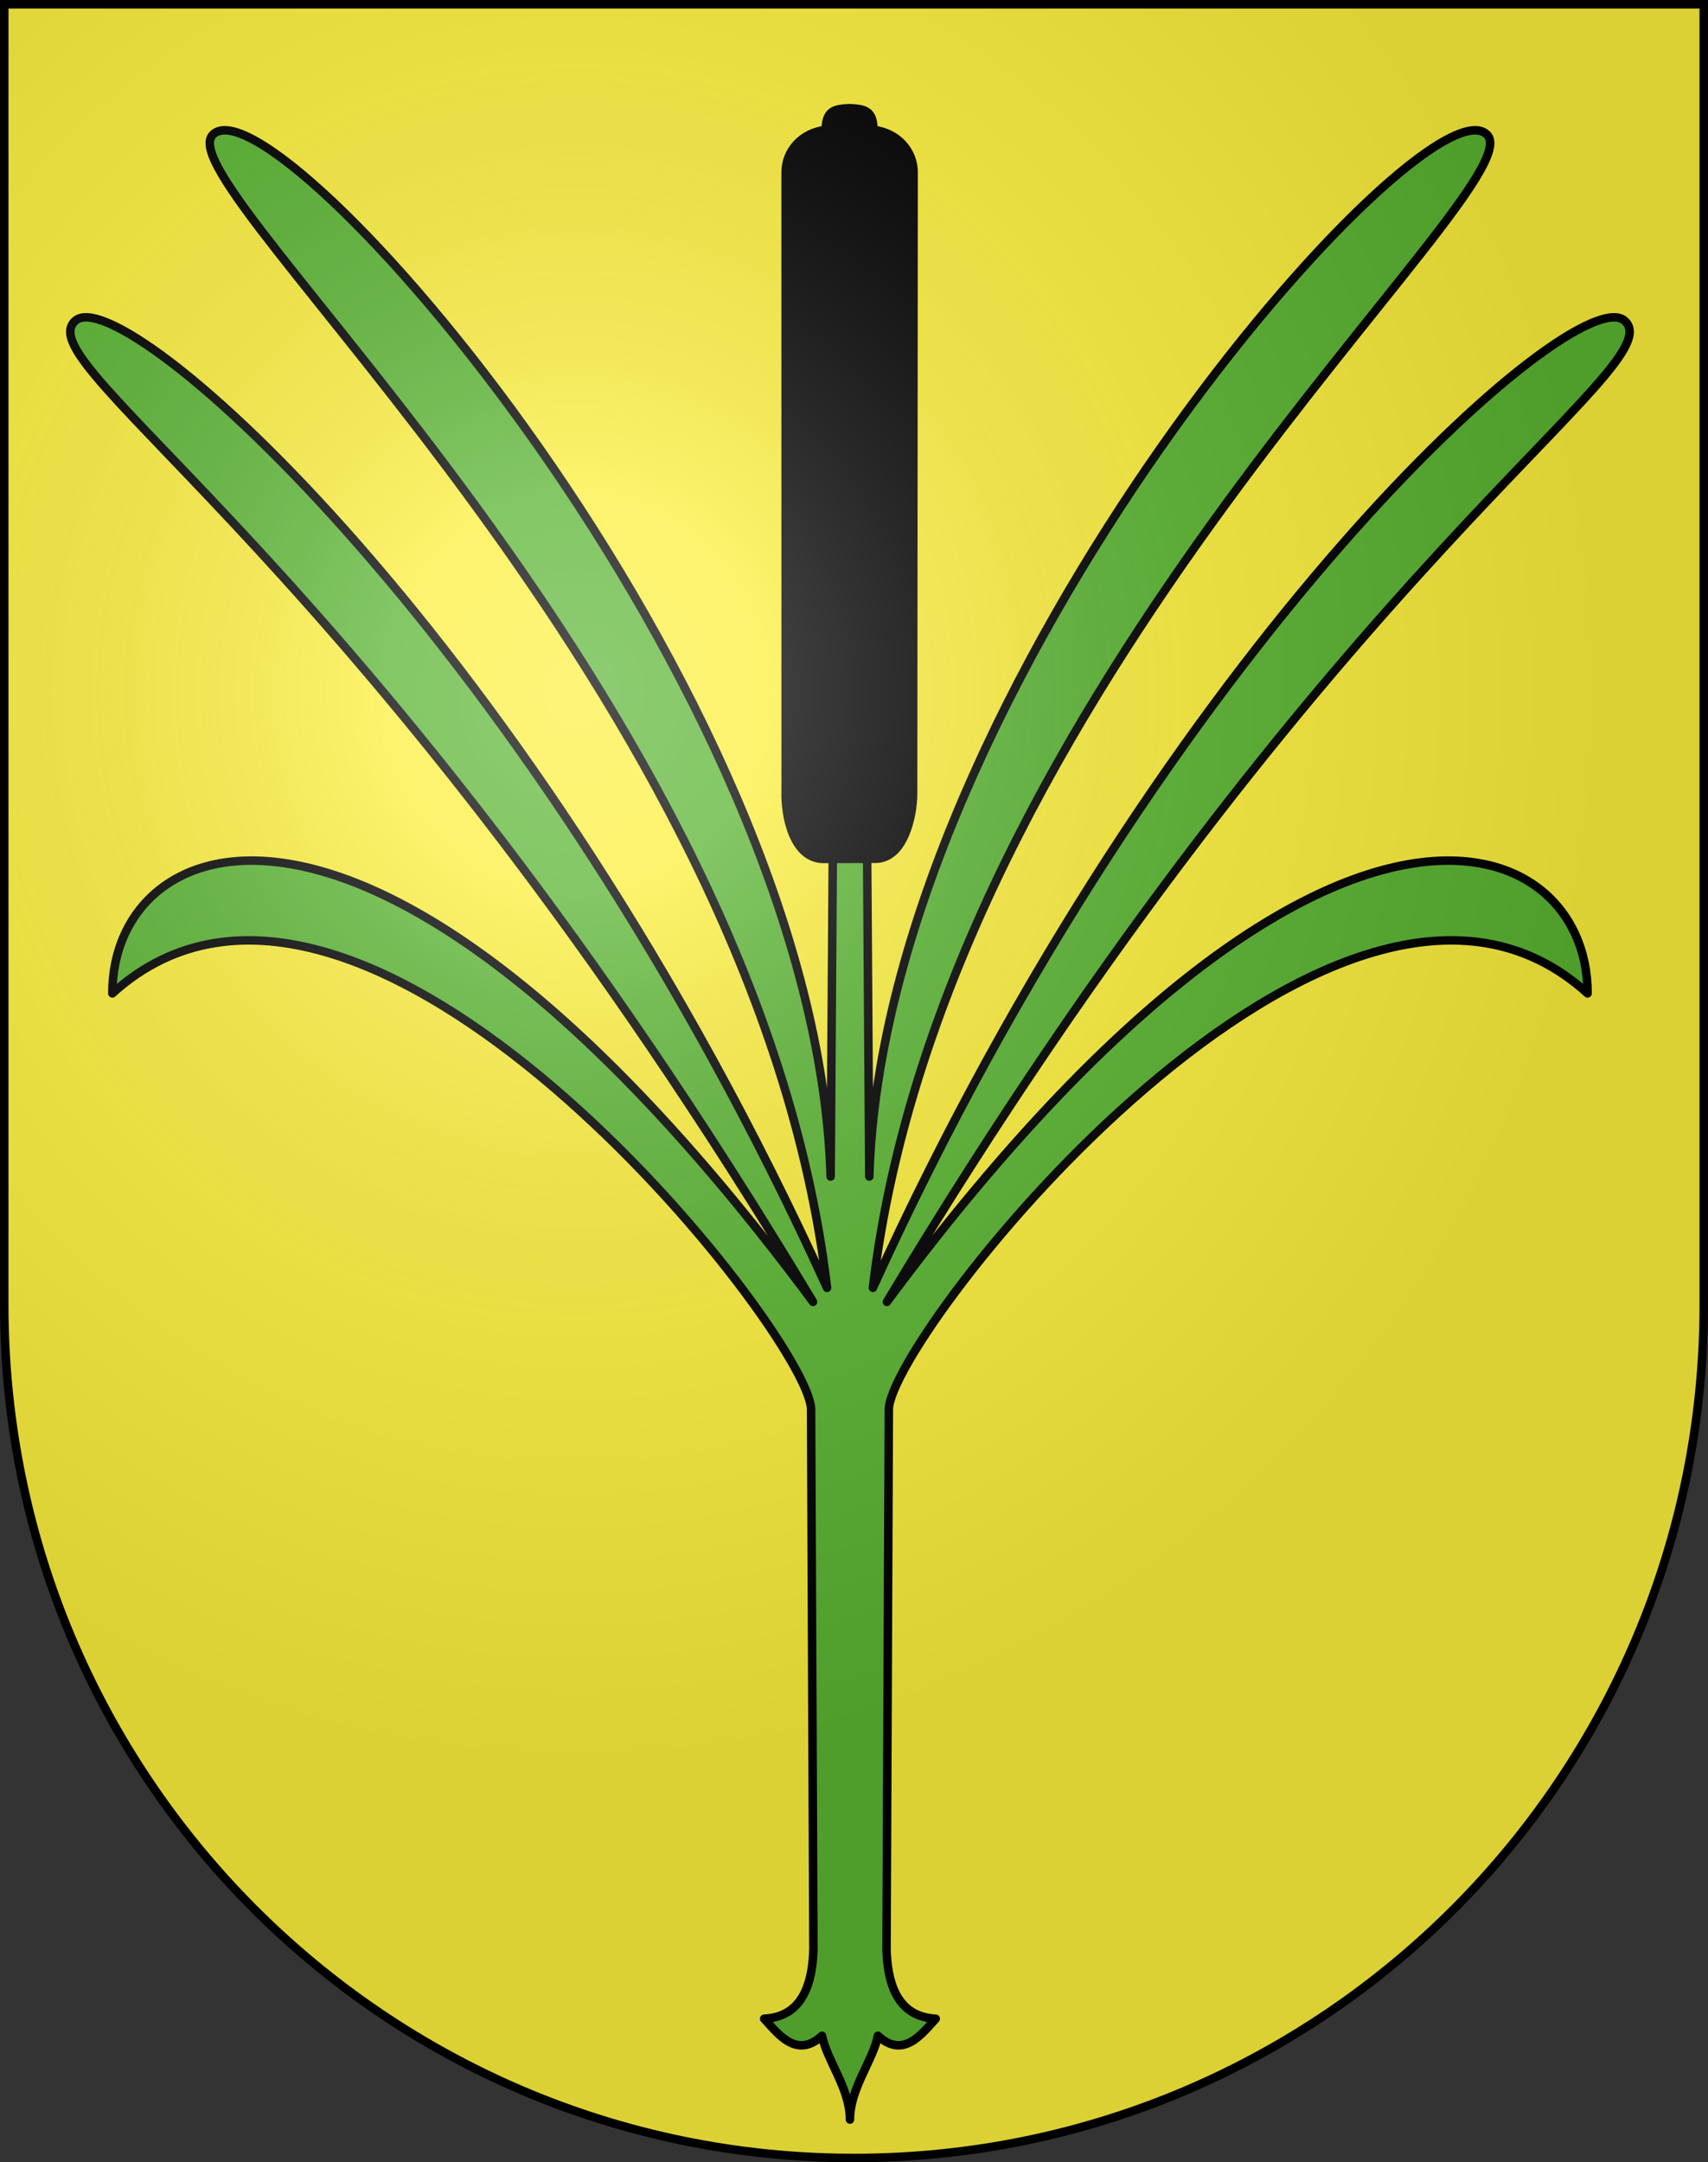 <?xml version="1.0" encoding="UTF-8" standalone="no"?>
<!-- Created with Inkscape (http://www.inkscape.org/) -->

<svg
   xmlns:dc="http://purl.org/dc/elements/1.1/"
   xmlns:cc="http://creativecommons.org/ns#"
   xmlns:rdf="http://www.w3.org/1999/02/22-rdf-syntax-ns#"
   xmlns:svg="http://www.w3.org/2000/svg"
   xmlns="http://www.w3.org/2000/svg"
   xmlns:xlink="http://www.w3.org/1999/xlink"
   version="1.0"
   width="603"
   height="763"
   id="svg20">
  <rect width="100%" height="100%" fill="#333333" stroke="none"/>
  <desc
     id="desc22">Coat of Arms of Canton of Freiburg (Fribourg)</desc>
  <defs
     id="defs29">
    <linearGradient
       id="linearGradient2893">
      <stop
         id="stop2895"
         style="stop-color:#ffffff;stop-opacity:0.314"
         offset="0" />
      <stop
         id="stop2897"
         style="stop-color:#ffffff;stop-opacity:0.251"
         offset="0.19" />
      <stop
         id="stop2901"
         style="stop-color:#6b6b6b;stop-opacity:0.125"
         offset="0.6" />
      <stop
         id="stop2899"
         style="stop-color:#000000;stop-opacity:0.125"
         offset="1" />
    </linearGradient>
    <radialGradient
       cx="858.042"
       cy="579.933"
       r="300"
       fx="858.042"
       fy="579.933"
       id="radialGradient3236"
       xlink:href="#linearGradient2893"
       gradientUnits="userSpaceOnUse"
       gradientTransform="matrix(1.215,0,0,1.267,-839.192,-490.489)" />
  </defs>
  <g
     id="layer1"
     style="display:inline">
    <path
       d="m 1.5,1.5 0,458.868 C 1.5,626.678 135.815,761.5 301.5,761.5 467.185,761.5 601.5,626.678 601.5,460.368 l 0,-458.868 -600,0 z"
       id="path1899"
       style="fill:#fcef3c;fill-opacity:1" />
  </g>
  <g
     id="layer2"
     style="display:inline">
    <g
       transform="translate(-1.424,8.298)"
       id="g3173-1"
       style="display:inline">
      <path
         d="m 301.499,739.643 c 0,-10.981 8.207,-20.973 9.864,-29.575 8.991,8.297 15.509,-0.661 20.425,-6.01 -10.614,-0.536 -16.923,-7.888 -17.382,-24.5 l 0.82,-190.646 c 0.916,-26.703 158.688,-226.508 246.688,-146.659 0.102,-59.553 -94.897,-96.635 -247.376,108.845 157.844,-263.034 279.007,-330.65 260.314,-346.325 -17.072,-14.317 -160.99,112.118 -265.261,341.378 25.131,-212.48 234.09,-388.524 216.924,-406.833 -21.286,-22.703 -213.199,194.198 -218.194,367.571 l -0.748,-112.187 -6.074,-0.228 -6.075,0.228 -0.748,112.187 C 289.682,233.516 97.77,16.615 76.484,39.317 59.317,57.627 268.276,233.67 293.407,446.15 189.135,216.891 45.218,90.456 28.147,104.773 9.454,120.448 130.617,188.065 288.46,451.098 135.981,245.619 40.983,282.701 41.084,342.253 129.084,262.404 286.855,462.209 287.771,488.912 l 0.821,190.646 c -0.459,16.612 -6.768,23.964 -17.382,24.5 4.916,5.349 11.434,14.307 20.425,6.01 1.657,8.602 9.864,18.594 9.864,29.575"
         id="path2865-7"
         style="fill:#5ab532;stroke:#000000;stroke-width:3;stroke-linecap:round;stroke-linejoin:round" />
      <path
         d="m 310.416,294.741 c -6.271,0.006 -12.671,0.02 -18.087,0.057 -11.094,0.078 -13.82,-15.968 -13.526,-23.779 l -0.016,-218.649 c 0.054,-7.289 5.577,-13.836 14.157,-14.842 0.084,-6.579 2.736,-7.425 8.429,-7.648 5.693,0.227 8.346,1.073 8.43,7.652 8.581,1.006 14.104,7.553 14.157,14.842 l -0.176,219.349 c -0.027,8.161 -3.336,23.009 -13.368,23.018 z"
         id="path3177_1_-4"
         style="stroke:#000000;stroke-width:3;stroke-linecap:round;stroke-linejoin:round" />
    </g>
  </g>
  <g
     id="layer3"
     style="display:inline">
    <path
       d="m 1.5,1.5 0,458.868 C 1.5,626.679 135.815,761.5 301.5,761.5 467.185,761.5 601.5,626.679 601.5,460.368 L 601.5,1.5 1.5,1.5 z"
       id="path2346"
       style="fill:url(#radialGradient3236);fill-opacity:1" />
  </g>
  <g
     id="layer4"
     style="display:inline">
    <path
       d="m 1.5,1.5 0,458.868 C 1.5,626.679 135.815,761.5 301.5,761.5 467.185,761.5 601.5,626.679 601.5,460.368 L 601.5,1.5 1.5,1.5 z"
       id="path3239"
       style="fill:none;stroke:#000000;stroke-width:3;stroke-miterlimit:4;stroke-opacity:1;stroke-dasharray:none" />
  </g>
</svg>
